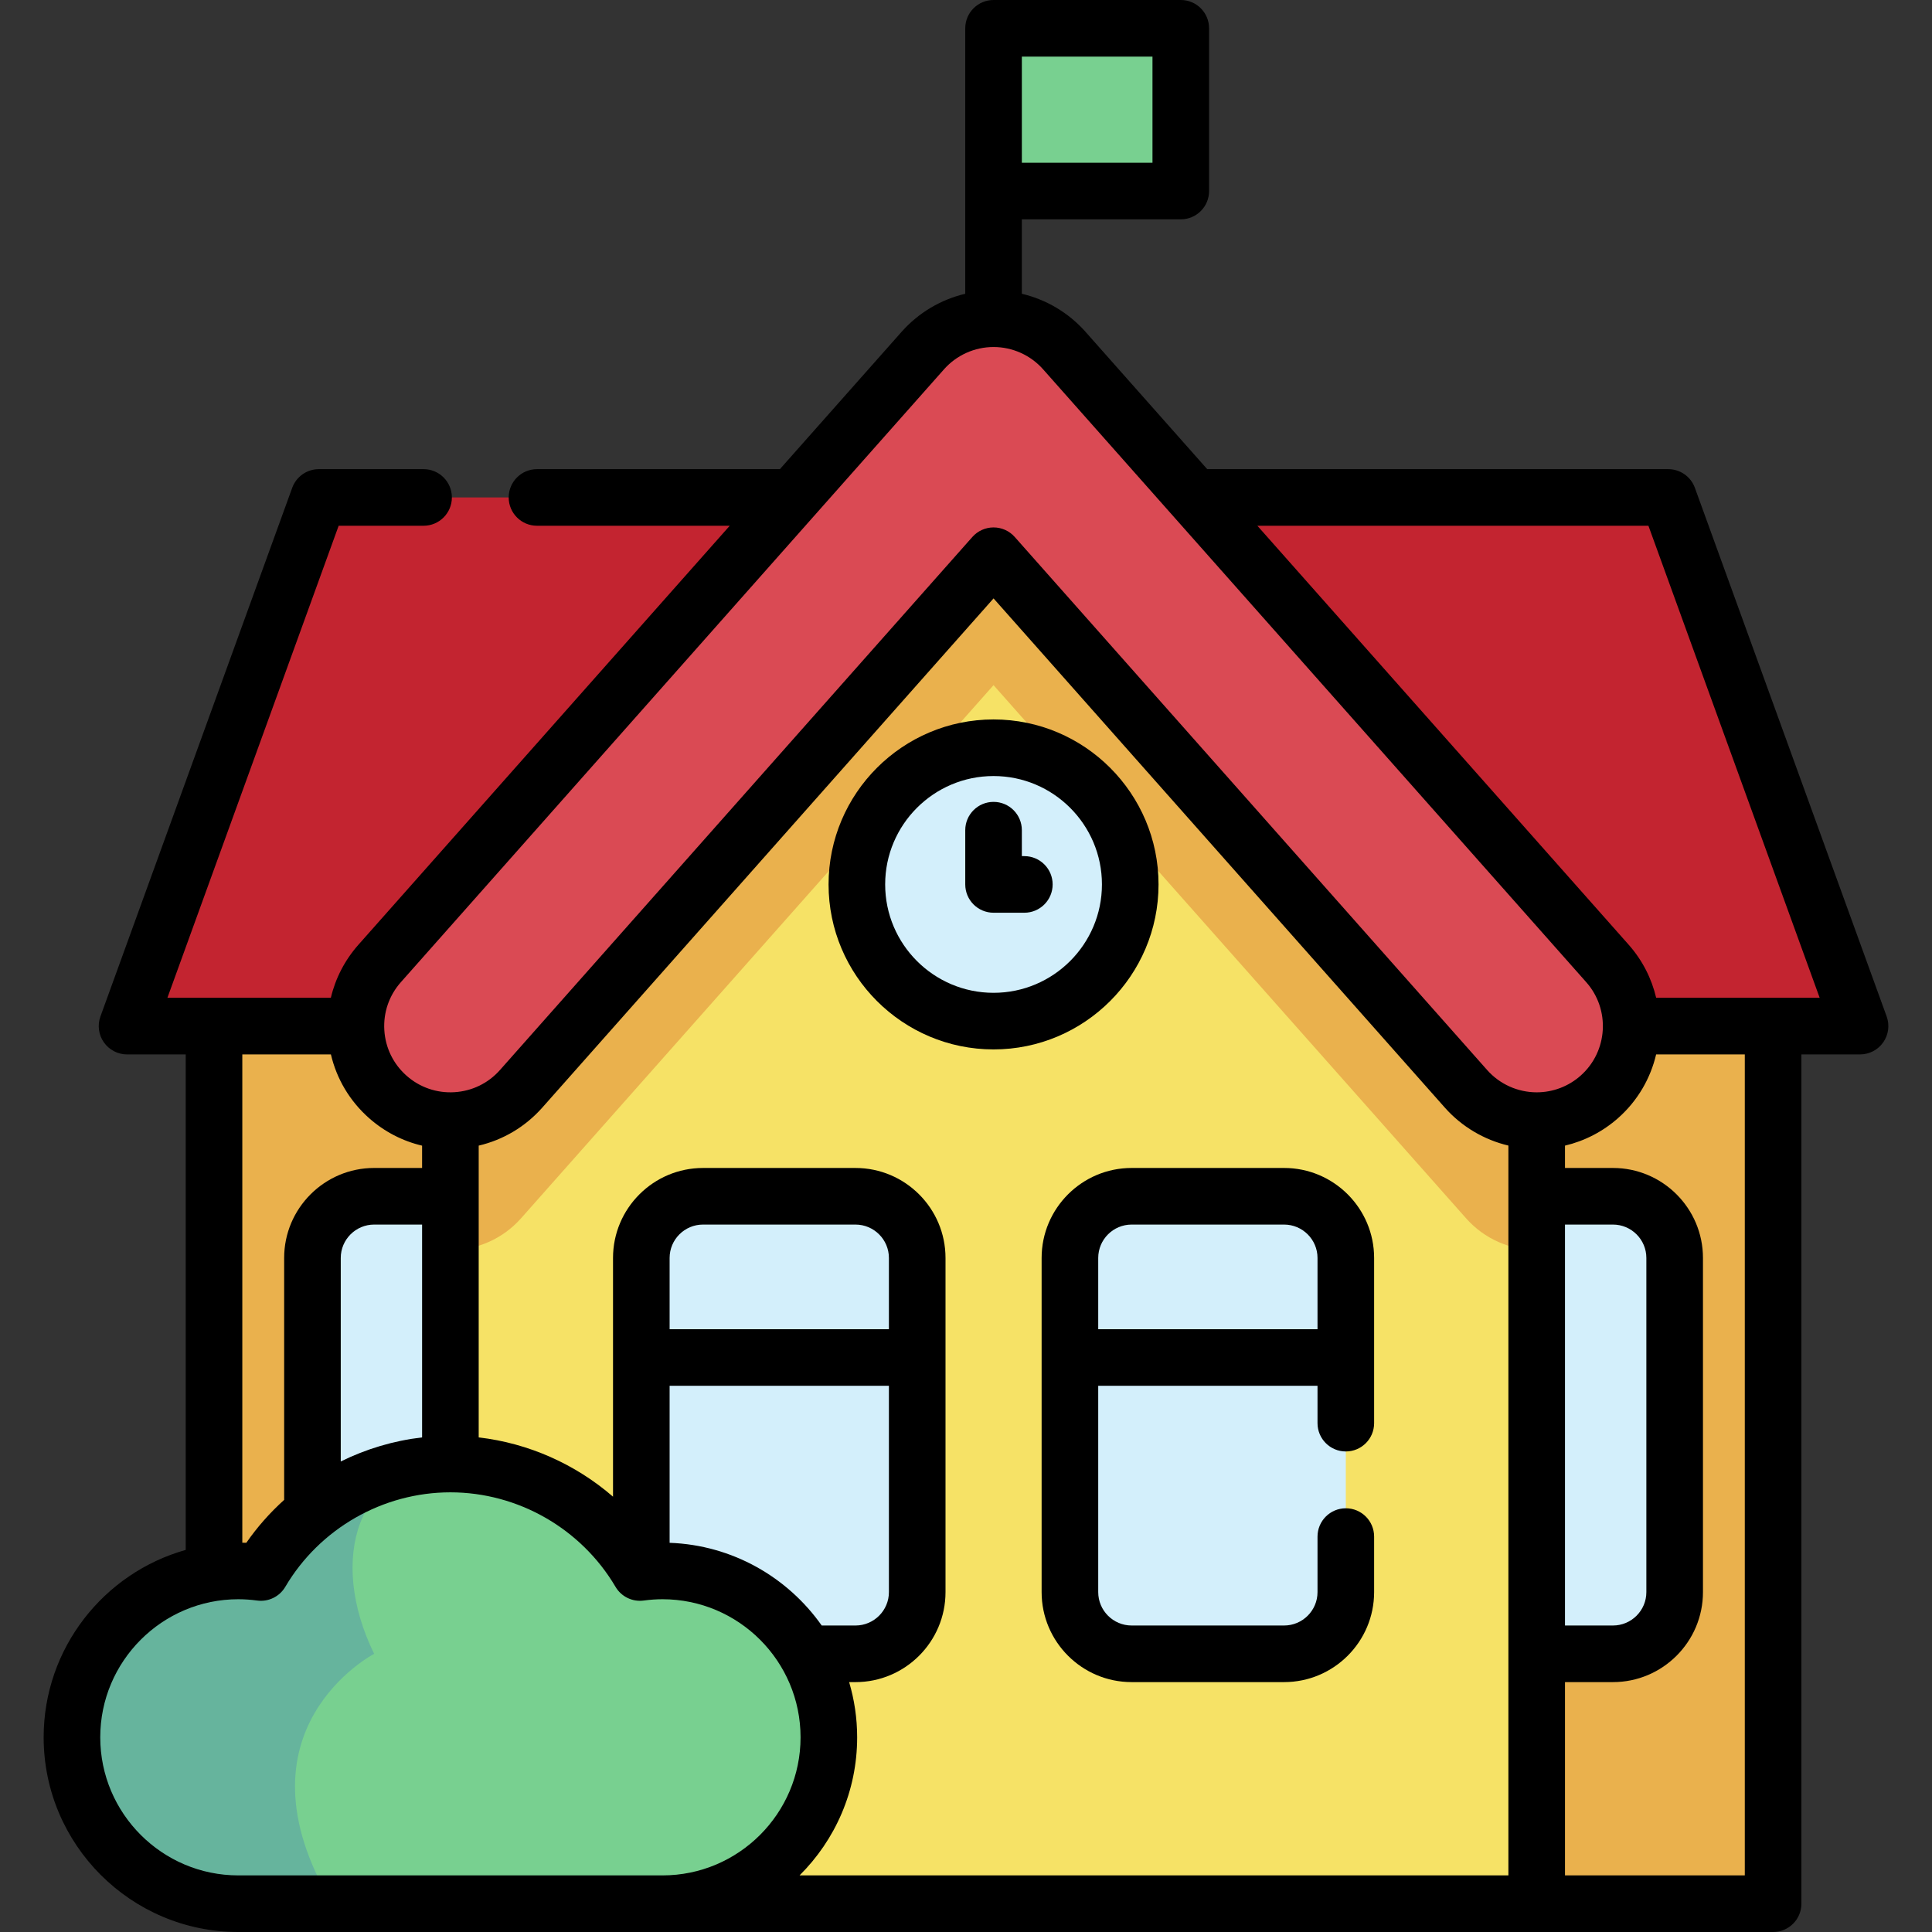 <svg id="Capa_1" enable-background="new 0 0 512 512" height="512" viewBox="0 0 512 512" width="512" xmlns="http://www.w3.org/2000/svg"><rect x="0" y="0" width="512" height="512" fill="#333333" stroke="none"/><g><g><path d="m263.302 7.5h49.618v43.127h-49.618z" fill="#78d090"/><path d="m56.715 259.316v245.184h62.646 287.883 62.646v-245.184" fill="#eab14d"/><path d="m119.361 271.93h-85.689l50.824-140.1h178.801 178.811l50.824 140.1h-85.688" fill="#c32430"/><path d="m407.244 271.929v232.571h-287.883v-232.571l133.868-151.059 10.068-11.361 10.069 11.361z" fill="#f6e266"/><path d="m407.244 438.277h20.207c9.027 0 16.35-7.324 16.35-16.35v-88.554c0-9.027-7.324-16.35-16.35-16.35h-20.207" fill="#d3effb"/><path d="m119.362 317.023h-20.208c-9.027 0-16.35 7.324-16.35 16.35v88.554c0 9.027 7.324 16.35 16.35 16.35h20.207" fill="#d3effb"/><path d="m407.244 271.929v59.34c-6.923 0-13.796-2.845-18.745-8.436l-125.202-141.261-125.191 141.262c-4.949 5.59-11.822 8.436-18.745 8.436v-59.34l133.868-151.06c3.146-1.373 6.562-2.114 10.069-2.114s6.933.741 10.069 2.114z" fill="#eab14d"/><path d="m407.251 296.977c-6.918 0-13.804-2.85-18.753-8.435l-125.196-141.27-125.196 141.27c-9.174 10.353-25.005 11.307-35.356 2.133-10.352-9.174-11.307-25.004-2.133-35.356l143.94-162.421c4.754-5.364 11.577-8.435 18.745-8.435s13.991 3.07 18.745 8.435l143.94 162.421c9.174 10.352 8.219 26.182-2.133 35.356-4.768 4.225-10.697 6.302-16.603 6.302z" fill="#da4a54"/><circle cx="263.302" cy="234.383" fill="#d3effb" r="36.223"/><g fill="#d3effb"><path d="m226.713 438.278h-40.408c-9.031 0-16.352-7.321-16.352-16.352v-88.55c0-9.031 7.321-16.352 16.352-16.352h40.408c9.031 0 16.352 7.321 16.352 16.352v88.55c0 9.031-7.321 16.352-16.352 16.352z"/><path d="m340.299 438.278h-40.408c-9.031 0-16.352-7.321-16.352-16.352v-88.55c0-9.031 7.321-16.352 16.352-16.352h40.408c9.031 0 16.352 7.321 16.352 16.352v88.55c0 9.031-7.321 16.352-16.352 16.352z"/></g><path d="m219.657 460.408c0 24.345-19.747 44.092-44.092 44.092h-112.408c-24.345 0-44.092-19.747-44.092-44.092 0-24.355 19.747-44.102 44.092-44.102 2.034 0 4.027.15 5.981.421 10.129-17.202 28.823-28.743 50.223-28.743s40.094 11.541 50.223 28.743c1.954-.271 3.947-.421 5.981-.421 24.345.001 44.092 19.747 44.092 44.102z" fill="#78d090"/><path d="m99.154 438.277s-38.541 20.077-11.131 66.223h-24.866c-24.345 0-44.092-19.747-44.092-44.092 0-24.355 19.747-44.102 44.092-44.102 2.034 0 4.027.15 5.981.421 10.129-17.202 28.823-28.743 50.223-28.743-24.475 0-32.58 25.077-20.207 50.293z" fill="#66b49d"/></g><g><path d="m499.983 269.372-50.824-140.099c-1.076-2.967-3.895-4.942-7.051-4.942h-122.183l-32.265-36.408c-4.484-5.059-10.397-8.541-16.862-10.073v-19.723h42.122c4.143 0 7.5-3.358 7.5-7.5v-43.127c0-4.142-3.357-7.5-7.5-7.5h-49.618c-4.143 0-7.5 3.358-7.5 7.5h-.004v70.352c-6.462 1.534-12.371 5.014-16.854 10.071l-32.264 36.407h-64.371c-4.143 0-7.5 3.358-7.5 7.5s3.357 7.5 7.5 7.5h51.078l-98.383 111.014c-3.624 4.089-6.109 8.912-7.326 14.085h-43.312l45.383-125.099h22.504c4.143 0 7.5-3.358 7.5-7.5s-3.357-7.5-7.5-7.5h-27.762c-3.156 0-5.975 1.976-7.051 4.942l-50.824 140.1c-.834 2.299-.494 4.86.909 6.863 1.404 2.002 3.696 3.195 6.142 3.195h15.548v131.313c-21.692 6.101-37.647 26.047-37.647 49.663 0 28.449 23.146 51.594 51.595 51.594h406.727c4.143 0 7.5-3.358 7.5-7.5v-225.071h15.543c2.445 0 4.737-1.192 6.142-3.195 1.402-2.002 1.742-4.563.908-6.862zm-229.181-254.372h34.618v28.127h-34.618zm-164.572 245.293 143.94-162.421c3.328-3.755 8.114-5.909 13.131-5.909 5.018 0 9.804 2.154 13.132 5.909l143.94 162.421c6.417 7.241 5.746 18.352-1.494 24.769-3.212 2.847-7.343 4.415-11.629 4.415-5.022 0-9.813-2.154-13.14-5.909l-125.196-141.27c-1.424-1.606-3.467-2.526-5.613-2.526s-4.189.919-5.613 2.526l-125.195 141.27c-3.108 3.508-7.396 5.594-12.075 5.876-4.674.284-9.187-1.275-12.693-4.383-3.508-3.109-5.595-7.397-5.877-12.075s1.273-9.186 4.382-12.693zm308.509 64.23h12.712c4.88 0 8.851 3.97 8.851 8.85v88.554c0 4.88-3.971 8.85-8.851 8.85h-12.712zm-324.435 62.784v-53.934c0-4.88 3.97-8.85 8.85-8.85h12.706v56.401c-7.552.878-14.839 3.063-21.556 6.383zm-2.612-107.878c1.523 6.491 4.992 12.346 10.083 16.858 4.089 3.624 8.911 6.107 14.084 7.325v5.91h-12.706c-13.15 0-23.85 10.699-23.85 23.85v64.112c-3.739 3.368-7.116 7.172-10.027 11.372-.357-.015-.708-.015-1.062-.023v-129.404zm-24.53 217.571c-20.179 0-36.595-16.416-36.595-36.594s16.416-36.594 36.595-36.594c1.604 0 3.275.116 4.968.346 2.992.407 5.938-1.023 7.472-3.626 9.1-15.451 25.867-25.049 43.76-25.049s34.66 9.598 43.76 25.049c1.533 2.603 4.479 4.033 7.471 3.626 1.693-.23 3.365-.346 4.97-.346 20.178 0 36.594 16.416 36.594 36.594s-16.416 36.594-36.594 36.594zm114.293-88.14v-41.608h58.115v54.675c0 4.88-3.975 8.85-8.86 8.85h-8.948c-9.005-12.787-23.659-21.313-40.307-21.917zm58.115-56.608h-58.115v-18.879c0-4.88 3.97-8.85 8.85-8.85h40.405c4.886 0 8.86 3.97 8.86 8.85zm-23.678 144.748c9.42-9.353 15.263-22.303 15.263-36.594 0-5.081-.75-9.988-2.125-14.628h1.68c13.156 0 23.86-10.699 23.86-23.85v-88.554c0-13.151-10.704-23.85-23.86-23.85h-40.405c-13.15 0-23.85 10.699-23.85 23.85v63.259c-9.954-8.619-22.372-14.172-35.596-15.708v-77.325c6.492-1.522 12.348-4.991 16.86-10.083l119.582-134.936 119.583 134.936c4.481 5.056 10.391 8.536 16.854 10.07v193.413zm250.498 0h-47.65v-51.223h12.712c13.151 0 23.851-10.699 23.851-23.85v-88.554c0-13.151-10.699-23.85-23.851-23.85h-12.712v-5.922c5.189-1.227 10.034-3.719 14.09-7.313 5.21-4.618 8.577-10.547 10.063-16.858h23.498v217.57zm-23.486-232.571c-1.192-5.069-3.615-9.923-7.304-14.085l-98.382-111.014h103.632l45.383 125.099z"/><path d="m307.025 234.383c0-24.109-19.614-43.723-43.724-43.723-24.108 0-43.723 19.614-43.723 43.723s19.614 43.723 43.723 43.723c24.11 0 43.724-19.614 43.724-43.723zm-43.723 28.723c-15.838 0-28.723-12.885-28.723-28.723s12.885-28.723 28.723-28.723 28.724 12.885 28.724 28.723-12.886 28.723-28.724 28.723z"/><path d="m340.295 309.523h-40.404c-13.151 0-23.851 10.699-23.851 23.85v88.554c0 13.151 10.699 23.85 23.851 23.85h40.404c13.156 0 23.86-10.699 23.86-23.85v-14.717c0-4.142-3.357-7.5-7.5-7.5s-7.5 3.358-7.5 7.5v14.717c0 4.88-3.975 8.85-8.86 8.85h-40.404c-4.88 0-8.851-3.97-8.851-8.85v-54.675h58.115v9.902c0 4.142 3.357 7.5 7.5 7.5s7.5-3.358 7.5-7.5v-43.781c0-13.151-10.704-23.85-23.86-23.85zm-49.255 42.729v-18.879c0-4.88 3.971-8.85 8.851-8.85h40.404c4.886 0 8.86 3.97 8.86 8.85v18.879z"/><path d="m271.462 226.883h-.66v-6.877c0-4.142-3.357-7.5-7.5-7.5s-7.5 3.358-7.5 7.5v14.377c0 4.142 3.357 7.5 7.5 7.5h8.16c4.143 0 7.5-3.358 7.5-7.5s-3.358-7.5-7.5-7.5z"/></g></g></svg>